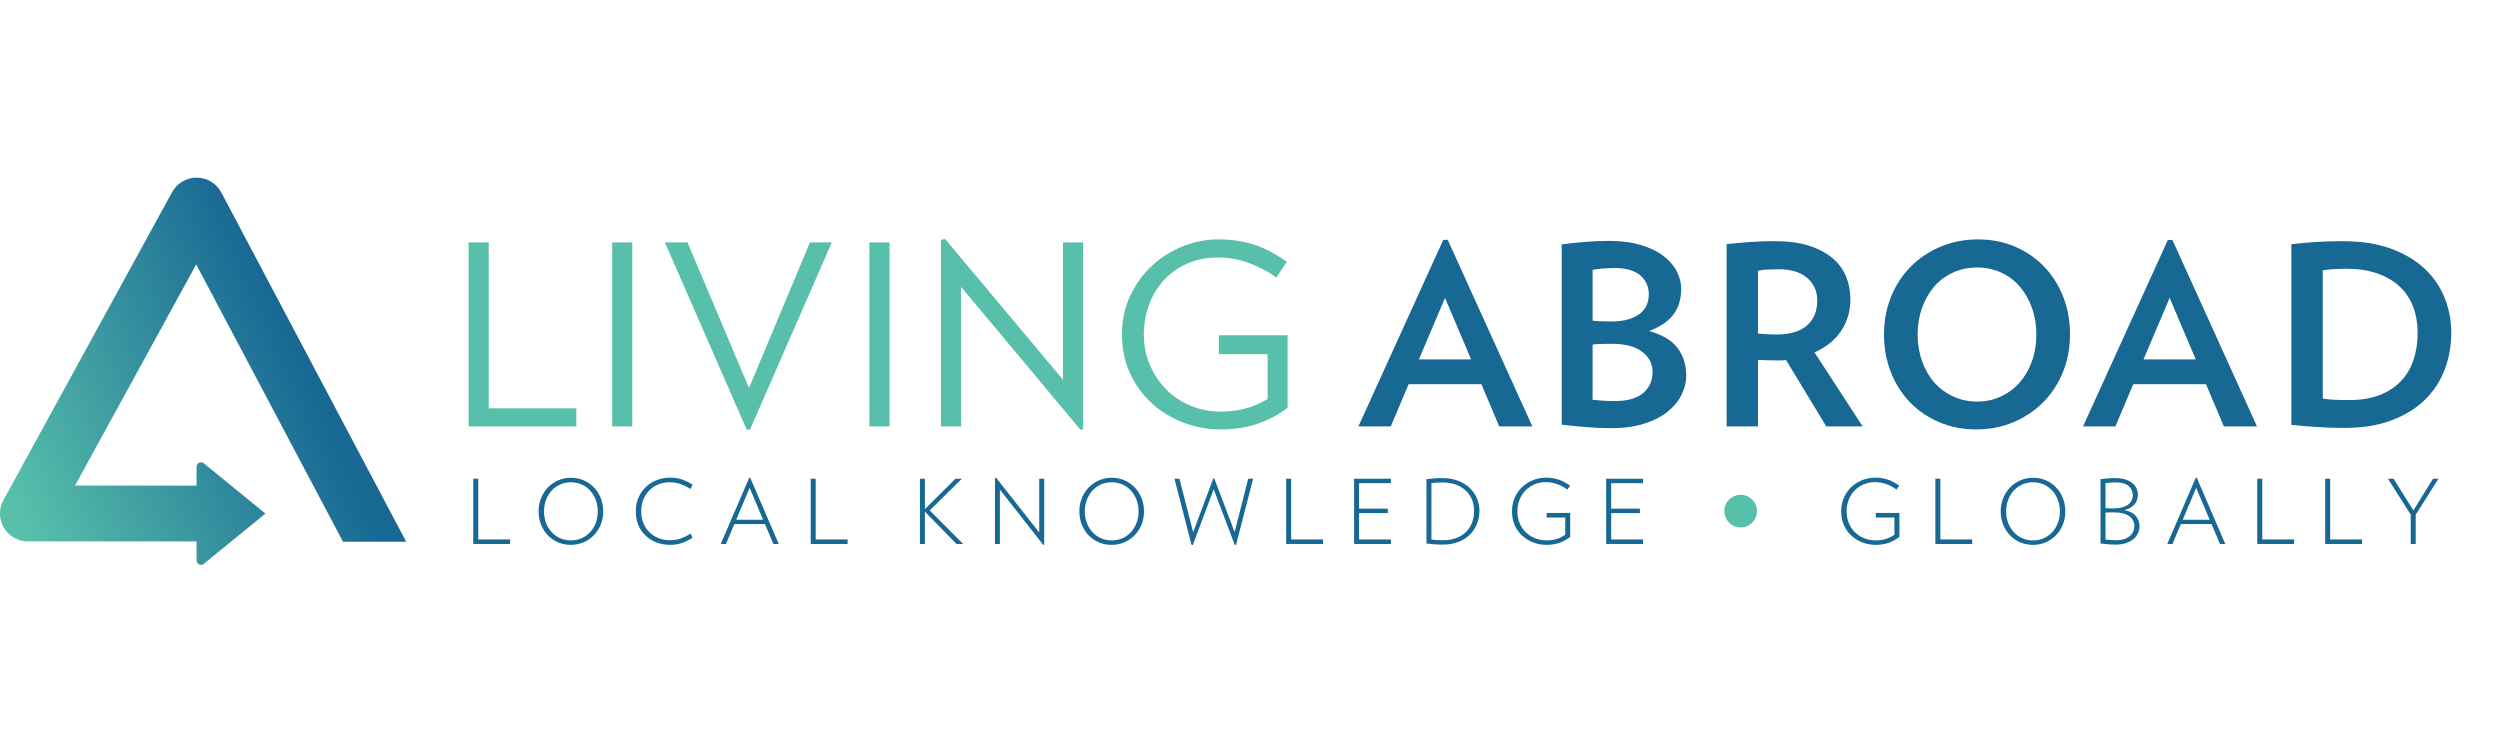 <?xml version="1.0" encoding="utf-8"?>
<!-- Generator: Adobe Illustrator 18.0.0, SVG Export Plug-In . SVG Version: 6.00 Build 0)  -->
<!DOCTYPE svg PUBLIC "-//W3C//DTD SVG 1.1//EN" "http://www.w3.org/Graphics/SVG/1.1/DTD/svg11.dtd">
<svg version="1.1" id="Layer_1" xmlns="http://www.w3.org/2000/svg" xmlns:xlink="http://www.w3.org/1999/xlink" x="0px" y="0px"
	 width="984.125px" height="292.261px" viewBox="0 31 984.125 292.261" enable-background="new 0 31 984.125 292.261"
	 xml:space="preserve">
<g id="Layer_3">
</g>
<g id="Layer_4">
</g>
<g id="Layer_2">
	<g>
		<g>
			<path fill="#57BFAA" d="M184.471,198.851v-72.425h7.904v65.311h34.484v7.114C226.859,198.851,184.471,198.851,184.471,198.851z"
				/>
			<path fill="#57BFAA" d="M240.988,198.851v-72.425h7.905v72.425H240.988z"/>
			<path fill="#57BFAA" d="M295.233,200.136h-1.285l-32.211-73.71h8.893l24.208,57.308l24.01-57.308h8.596L295.233,200.136z"/>
			<path fill="#57BFAA" d="M342.264,198.851v-72.425h7.905v72.425H342.264z"/>
			<path fill="#57BFAA" d="M425.36,200.234l-47.032-56.32v54.937h-7.904v-73.414l1.581-0.395l46.439,55.431v-54.047h7.904v73.512
				L425.36,200.234z"/>
			<path fill="#57BFAA" d="M506.876,162.984v28.555c-3.69,2.767-7.674,4.875-11.956,6.323c-4.283,1.448-9.124,2.174-14.525,2.174
				c-5.006,0-9.848-0.889-14.524-2.667c-4.678-1.779-8.811-4.298-12.4-7.559c-3.591-3.26-6.457-7.179-8.596-11.758
				c-2.141-4.578-3.211-9.699-3.211-15.365c0-5.664,1.102-10.802,3.31-15.414c2.206-4.61,5.088-8.547,8.646-11.808
				c3.558-3.261,7.591-5.78,12.104-7.559c4.511-1.779,9.106-2.668,13.784-2.668c2.964,0,5.697,0.215,8.201,0.643
				c2.502,0.429,4.825,1.022,6.966,1.778c2.14,0.758,4.182,1.68,6.126,2.767c1.942,1.087,3.869,2.29,5.78,3.606l-4.15,6.225
				c-3.359-2.436-7.015-4.363-10.968-5.78c-3.952-1.416-7.904-2.125-11.856-2.125c-4.612,0-8.745,0.824-12.4,2.47
				c-3.656,1.647-6.736,3.871-9.239,6.669c-2.504,2.8-4.414,6.027-5.73,9.683c-1.318,3.656-1.976,7.494-1.976,11.511
				c0,4.283,0.791,8.268,2.371,11.956c1.581,3.689,3.721,6.901,6.422,9.633c2.7,2.734,5.895,4.875,9.584,6.423
				c3.688,1.548,7.641,2.322,11.857,2.322c3.557,0,6.801-0.395,9.732-1.186c2.93-0.791,5.845-2.041,8.745-3.755v-17.684h-19.169
				v-7.41C479.804,162.984,506.876,162.984,506.876,162.984z"/>
			<path fill="#186894" d="M590.169,198.851l-7.015-16.6H554.5l-7.015,16.6h-12.746l33.396-73.414h1.779l33.298,73.414H590.169z
				 M568.827,148.262l-10.276,24.208h20.552L568.827,148.262z"/>
			<path fill="#186894" d="M663.779,178.694c0,2.702-0.626,5.303-1.877,7.806c-1.252,2.504-3.113,4.728-5.583,6.669
				c-2.47,1.944-5.533,3.493-9.189,4.644c-3.656,1.152-7.921,1.729-12.795,1.729c-3.097,0-6.34-0.132-9.732-0.395
				c-3.394-0.264-6.669-0.593-9.831-0.988v-70.943c2.7-0.395,5.73-0.724,9.09-0.988c3.359-0.263,6.521-0.396,9.486-0.396
				c4.743,0,8.893,0.528,12.45,1.581c3.557,1.055,6.521,2.47,8.893,4.249c2.371,1.779,4.15,3.804,5.335,6.077
				c1.186,2.273,1.778,4.629,1.778,7.065c0,3.821-0.973,7.099-2.915,9.831c-1.944,2.734-5.188,4.958-9.732,6.669
				c5.335,1.516,9.105,3.789,11.313,6.818C662.676,171.153,663.779,174.677,663.779,178.694z M649.057,146.878
				c0-3.029-1.121-5.516-3.359-7.46c-2.24-1.942-5.632-2.915-10.177-2.915c-1.516,0-3.013,0.066-4.496,0.198
				c-1.482,0.133-2.85,0.296-4.101,0.494v20.058c1.779,0.198,4.215,0.296,7.312,0.296c2.634,0,4.891-0.279,6.768-0.84
				c1.877-0.559,3.409-1.317,4.595-2.272c1.186-0.954,2.058-2.075,2.618-3.359C648.776,149.793,649.057,148.394,649.057,146.878z
				 M650.54,177.41c0-3.162-1.351-5.796-4.051-7.905c-2.702-2.107-6.719-3.162-12.054-3.162c-1.319,0-2.685,0.017-4.101,0.049
				c-1.417,0.034-2.554,0.116-3.409,0.247v21.737c1.25,0.133,2.602,0.247,4.051,0.346c1.448,0.099,3.029,0.148,4.743,0.148
				c4.94,0,8.646-1.053,11.116-3.162C649.304,183.602,650.54,180.836,650.54,177.41z"/>
			<path fill="#186894" d="M718.914,198.851l-15.81-26.085c-0.659,0.066-1.284,0.099-1.877,0.099s-1.252,0-1.976,0
				c-1.186,0-2.389-0.015-3.606-0.049c-1.22-0.032-2.421-0.082-3.607-0.148v26.184h-12.351v-71.735
				c2.898-0.329,5.879-0.608,8.942-0.84c3.063-0.23,6.438-0.346,10.128-0.346c5.138,0,9.567,0.593,13.29,1.778
				c3.721,1.186,6.801,2.801,9.238,4.842c2.436,2.042,4.232,4.446,5.385,7.213c1.151,2.767,1.729,5.765,1.729,8.991
				c0,4.743-1.22,8.927-3.656,12.548c-2.438,3.624-5.929,6.423-10.474,8.399l18.971,29.148L718.914,198.851L718.914,198.851z
				 M715.357,149.349c0-3.688-1.319-6.669-3.953-8.942c-2.635-2.272-6.323-3.409-11.066-3.409c-1.516,0-2.964,0.034-4.347,0.099
				c-1.383,0.066-2.702,0.231-3.953,0.494v24.702c1.12,0.133,2.288,0.231,3.508,0.296c1.218,0.066,2.421,0.099,3.606,0.099
				c5.4,0,9.452-1.186,12.153-3.557C714.006,156.759,715.357,153.498,715.357,149.349z"/>
			<path fill="#186894" d="M814.855,162.687c0,5.336-0.938,10.293-2.816,14.871c-1.877,4.579-4.48,8.531-7.806,11.857
				c-3.327,3.327-7.23,5.928-11.709,7.806c-4.48,1.877-9.354,2.816-14.623,2.816c-5.205,0-10.029-0.938-14.476-2.816
				c-4.447-1.878-8.284-4.479-11.511-7.806c-3.229-3.326-5.748-7.278-7.559-11.857c-1.812-4.578-2.717-9.535-2.717-14.871
				c0-5.4,0.938-10.39,2.816-14.969c1.877-4.577,4.479-8.53,7.806-11.856c3.326-3.326,7.245-5.929,11.758-7.806
				c4.511-1.877,9.37-2.816,14.574-2.816c5.269,0,10.111,0.939,14.524,2.816c4.413,1.877,8.233,4.48,11.462,7.806
				c3.227,3.327,5.746,7.279,7.559,11.856C813.949,152.297,814.855,157.287,814.855,162.687z M801.615,162.687
				c0-3.754-0.577-7.245-1.729-10.473c-1.153-3.227-2.751-6.027-4.792-8.399c-2.042-2.371-4.496-4.214-7.361-5.533
				c-2.865-1.317-6.012-1.976-9.436-1.976c-3.426,0-6.588,0.659-9.485,1.976c-2.899,1.319-5.37,3.162-7.411,5.533
				c-2.042,2.372-3.641,5.172-4.792,8.399c-1.153,3.228-1.729,6.719-1.729,10.473c0,3.755,0.576,7.247,1.729,10.474
				c1.151,3.229,2.75,6.012,4.792,8.349c2.041,2.339,4.511,4.184,7.411,5.533c2.897,1.351,6.06,2.026,9.485,2.026
				c3.424,0,6.571-0.675,9.436-2.026c2.865-1.349,5.319-3.194,7.361-5.533c2.041-2.337,3.639-5.121,4.792-8.349
				C801.038,169.934,801.615,166.442,801.615,162.687z"/>
			<path fill="#186894" d="M875.423,198.851l-7.015-16.6h-28.654l-7.015,16.6h-12.746l33.396-73.414h1.779l33.298,73.414H875.423z
				 M854.081,148.262l-10.276,24.208h20.552L854.081,148.262z"/>
			<path fill="#186894" d="M964.942,161.996c0,5.073-0.857,9.881-2.569,14.426c-1.713,4.545-4.298,8.514-7.756,11.906
				c-3.458,3.394-7.822,6.094-13.092,8.102c-5.271,2.01-11.496,3.014-18.674,3.014c-1.976,0-3.838-0.034-5.583-0.099
				c-1.746-0.066-3.443-0.148-5.089-0.247c-1.647-0.099-3.294-0.215-4.94-0.346c-1.647-0.131-3.393-0.296-5.236-0.494v-71.141
				c3.557-0.395,6.899-0.691,10.029-0.889c3.128-0.198,6.504-0.296,10.127-0.296c7.179,0,13.438,0.956,18.773,2.865
				c5.335,1.911,9.782,4.513,13.339,7.806c3.557,3.295,6.225,7.131,8.003,11.511C964.053,152.495,964.942,157.122,964.942,161.996z
				 M951.702,161.996c0-3.755-0.593-7.179-1.778-10.276c-1.186-3.096-2.964-5.746-5.336-7.954c-2.371-2.206-5.303-3.918-8.793-5.138
				c-3.493-1.218-7.543-1.828-12.153-1.828c-3.624,0-6.719,0.198-9.288,0.593v50.49c1.515,0.264,3.029,0.429,4.545,0.494
				c1.514,0.066,3.458,0.099,5.83,0.099c4.676,0,8.695-0.658,12.054-1.977c3.359-1.317,6.159-3.162,8.398-5.533
				s3.886-5.17,4.94-8.398C951.174,169.342,951.702,165.817,951.702,161.996z"/>
		</g>
		<g>
			<path fill="#186894" d="M186.293,245.137v-25.686h1.962v23.899H200.8v1.787H186.293z"/>
			<path fill="#186894" d="M237.454,232.311c0,1.893-0.333,3.645-0.999,5.256c-0.666,1.612-1.577,3.008-2.733,4.188
				c-1.156,1.18-2.511,2.097-4.065,2.751s-3.218,0.981-4.994,0.981c-1.752,0-3.399-0.328-4.941-0.981s-2.885-1.571-4.03-2.751
				c-1.145-1.179-2.044-2.575-2.698-4.188c-0.654-1.612-0.981-3.364-0.981-5.256s0.333-3.65,0.999-5.274
				c0.666-1.624,1.577-3.025,2.733-4.205c1.156-1.179,2.511-2.103,4.065-2.768c1.553-0.666,3.218-0.999,4.993-0.999
				c1.752,0,3.399,0.333,4.941,0.999c1.542,0.666,2.885,1.589,4.03,2.768c1.144,1.18,2.044,2.582,2.698,4.205
				C237.127,228.661,237.454,230.419,237.454,232.311z M235.317,232.311c0-1.612-0.263-3.119-0.789-4.521
				c-0.526-1.401-1.256-2.616-2.19-3.644c-0.935-1.028-2.05-1.834-3.346-2.418c-1.297-0.584-2.716-0.876-4.258-0.876
				s-2.961,0.292-4.258,0.876c-1.296,0.584-2.412,1.39-3.347,2.418s-1.664,2.243-2.19,3.644c-0.525,1.402-0.789,2.909-0.789,4.521
				s0.263,3.113,0.789,4.503s1.255,2.599,2.19,3.627s2.05,1.834,3.347,2.418s2.716,0.876,4.258,0.876s2.961-0.292,4.258-0.876
				c1.296-0.583,2.412-1.39,3.346-2.418c0.934-1.028,1.665-2.237,2.19-3.627C235.054,235.424,235.317,233.923,235.317,232.311z"/>
			<path fill="#186894" d="M272.602,242.684c-1.168,0.771-2.477,1.432-3.925,1.98c-1.449,0.549-3.096,0.824-4.941,0.824
				c-1.846,0-3.586-0.31-5.221-0.929c-1.636-0.619-3.066-1.495-4.293-2.628c-1.227-1.133-2.19-2.511-2.891-4.135
				s-1.052-3.44-1.052-5.449s0.356-3.831,1.069-5.467c0.712-1.635,1.682-3.037,2.909-4.205c1.227-1.168,2.657-2.067,4.293-2.698
				c1.635-0.631,3.364-0.946,5.186-0.946c1.869,0,3.533,0.269,4.994,0.806c1.459,0.538,2.774,1.204,3.942,1.998l-0.876,1.647
				c-1.191-0.771-2.465-1.402-3.819-1.892c-1.355-0.491-2.804-0.736-4.345-0.736c-1.565,0-3.031,0.269-4.398,0.806
				c-1.367,0.538-2.558,1.309-3.574,2.313c-1.017,1.004-1.811,2.213-2.383,3.627c-0.573,1.414-0.859,2.984-0.859,4.713
				s0.292,3.294,0.876,4.696s1.39,2.593,2.418,3.574s2.231,1.741,3.609,2.278c1.378,0.538,2.85,0.806,4.416,0.806
				c1.542,0,2.99-0.246,4.345-0.736c1.354-0.491,2.628-1.109,3.82-1.857L272.602,242.684z"/>
			<path fill="#186894" d="M304.455,245.137l-3.329-7.85h-12.055l-3.294,7.85h-2.067l11.249-26.106h0.351l11.249,26.106H304.455z
				 M295.099,223.025l-5.292,12.58h10.583L295.099,223.025z"/>
			<path fill="#186894" d="M319.138,245.137v-25.686h1.962v23.899h12.545v1.787H319.138z"/>
			<path fill="#186894" d="M376.537,245.137l-12.44-12.686v12.686h-1.962v-25.686h1.962V231.4l12.02-11.949h2.523l-12.65,12.475
				l13.141,13.211H376.537z"/>
			<path fill="#186894" d="M410.703,245.522l-17.101-21.796v21.411h-1.927v-25.966l0.456-0.105l16.96,21.551v-21.166h1.962v26.001
				L410.703,245.522z"/>
			<path fill="#186894" d="M450.335,232.311c0,1.893-0.333,3.645-0.999,5.256c-0.666,1.612-1.577,3.008-2.733,4.188
				c-1.156,1.18-2.511,2.097-4.065,2.751s-3.218,0.981-4.994,0.981c-1.752,0-3.399-0.328-4.941-0.981s-2.885-1.571-4.03-2.751
				c-1.145-1.179-2.044-2.575-2.698-4.188c-0.654-1.612-0.981-3.364-0.981-5.256s0.333-3.65,0.999-5.274
				c0.666-1.624,1.577-3.025,2.733-4.205c1.156-1.179,2.511-2.103,4.065-2.768c1.553-0.666,3.218-0.999,4.993-0.999
				c1.752,0,3.399,0.333,4.941,0.999c1.542,0.666,2.885,1.589,4.03,2.768c1.144,1.18,2.044,2.582,2.698,4.205
				C450.008,228.661,450.335,230.419,450.335,232.311z M448.198,232.311c0-1.612-0.263-3.119-0.789-4.521
				c-0.526-1.401-1.256-2.616-2.19-3.644c-0.935-1.028-2.05-1.834-3.346-2.418c-1.297-0.584-2.716-0.876-4.258-0.876
				s-2.961,0.292-4.258,0.876c-1.296,0.584-2.412,1.39-3.347,2.418s-1.664,2.243-2.19,3.644c-0.525,1.402-0.789,2.909-0.789,4.521
				s0.263,3.113,0.789,4.503s1.255,2.599,2.19,3.627s2.05,1.834,3.347,2.418s2.716,0.876,4.258,0.876s2.961-0.292,4.258-0.876
				c1.296-0.583,2.412-1.39,3.346-2.418c0.934-1.028,1.665-2.237,2.19-3.627C447.935,235.424,448.198,233.923,448.198,232.311z"/>
			<path fill="#186894" d="M486.569,245.487l-0.491,0.07l-8.305-21.972l-8.235,21.972l-0.491-0.07l-6.728-26.037h1.962l5.396,21.061
				l7.955-21.201h0.351l8.025,21.13l5.361-20.99h1.927L486.569,245.487z"/>
			<path fill="#186894" d="M506.298,245.137v-25.686h1.962v23.899h12.545v1.787H506.298z"/>
			<path fill="#186894" d="M533.035,245.137v-25.686h14.507v1.752h-12.545v10.022h11.318v1.752h-11.318v10.373h12.545v1.787H533.035
				z"/>
			<path fill="#186894" d="M582.374,232.066c0,1.775-0.31,3.464-0.929,5.063c-0.619,1.601-1.53,3.014-2.733,4.24
				s-2.71,2.202-4.52,2.926c-1.811,0.724-3.907,1.086-6.291,1.086c-1.238,0-2.412-0.041-3.521-0.123
				c-1.11-0.082-2.062-0.181-2.856-0.298v-25.335c0.794-0.117,1.729-0.216,2.803-0.298s2.219-0.123,3.434-0.123
				c2.383,0,4.485,0.363,6.308,1.086c1.822,0.725,3.347,1.682,4.573,2.874s2.155,2.558,2.786,4.1
				C582.059,228.807,582.374,230.407,582.374,232.066z M580.272,232.066c0-1.542-0.269-2.984-0.806-4.328s-1.332-2.523-2.383-3.54
				s-2.354-1.816-3.907-2.4c-1.554-0.583-3.346-0.876-5.379-0.876c-0.818,0-1.612,0.023-2.383,0.07s-1.414,0.117-1.927,0.21v22.182
				c0.537,0.093,1.179,0.164,1.927,0.21c0.748,0.047,1.6,0.07,2.558,0.07c2.032,0,3.819-0.298,5.361-0.894s2.827-1.414,3.855-2.453
				c1.027-1.039,1.798-2.266,2.312-3.68C580.014,235.226,580.272,233.701,580.272,232.066z"/>
			<path fill="#186894" d="M618.117,232.907v9.427c-1.261,1.004-2.658,1.782-4.188,2.33c-1.53,0.549-3.241,0.824-5.134,0.824
				c-1.752,0-3.446-0.298-5.081-0.894c-1.636-0.596-3.084-1.455-4.345-2.576c-1.262-1.122-2.272-2.5-3.031-4.135
				c-0.759-1.635-1.139-3.492-1.139-5.572c0-2.055,0.38-3.907,1.139-5.554s1.764-3.042,3.014-4.188
				c1.25-1.145,2.675-2.021,4.275-2.628c1.6-0.607,3.242-0.911,4.924-0.911c1.028,0,1.98,0.076,2.856,0.228
				c0.876,0.152,1.693,0.368,2.453,0.648c0.76,0.28,1.483,0.613,2.173,0.999c0.689,0.386,1.361,0.812,2.015,1.279l-1.051,1.542
				c-1.215-0.887-2.518-1.594-3.907-2.12c-1.391-0.525-2.903-0.8-4.538-0.823c-1.589,0-3.066,0.286-4.433,0.858
				c-1.367,0.573-2.553,1.367-3.557,2.383c-1.005,1.017-1.793,2.231-2.365,3.645c-0.573,1.414-0.859,2.961-0.859,4.643
				c0,1.729,0.304,3.3,0.911,4.713c0.607,1.414,1.437,2.617,2.488,3.609c1.051,0.993,2.278,1.758,3.679,2.295
				c1.402,0.538,2.885,0.806,4.451,0.806c1.424,0,2.739-0.192,3.942-0.578c1.203-0.385,2.318-0.94,3.347-1.665v-6.763h-7.324v-1.822
				L618.117,232.907L618.117,232.907z"/>
			<path fill="#186894" d="M632.274,245.137v-25.686h14.507v1.752h-12.545v10.022h11.318v1.752h-11.318v10.373h12.545v1.787H632.274
				z"/>
			<path fill="#186894" d="M747.702,232.907v9.427c-1.261,1.004-2.658,1.782-4.188,2.33c-1.53,0.549-3.241,0.824-5.134,0.824
				c-1.752,0-3.446-0.298-5.081-0.894c-1.636-0.596-3.084-1.455-4.345-2.576c-1.262-1.122-2.272-2.5-3.031-4.135
				c-0.759-1.635-1.139-3.492-1.139-5.572c0-2.055,0.38-3.907,1.139-5.554s1.764-3.042,3.014-4.188
				c1.25-1.145,2.675-2.021,4.275-2.628c1.6-0.607,3.242-0.911,4.924-0.911c1.028,0,1.98,0.076,2.856,0.228
				c0.876,0.152,1.693,0.368,2.453,0.648c0.76,0.28,1.483,0.613,2.173,0.999c0.689,0.386,1.361,0.812,2.015,1.279l-1.051,1.542
				c-1.215-0.887-2.518-1.594-3.907-2.12c-1.391-0.525-2.903-0.8-4.538-0.823c-1.589,0-3.066,0.286-4.433,0.858
				c-1.367,0.573-2.553,1.367-3.557,2.383c-1.005,1.017-1.793,2.231-2.365,3.645c-0.573,1.414-0.859,2.961-0.859,4.643
				c0,1.729,0.304,3.3,0.911,4.713c0.607,1.414,1.437,2.617,2.488,3.609c1.051,0.993,2.278,1.758,3.679,2.295
				c1.402,0.538,2.885,0.806,4.451,0.806c1.424,0,2.739-0.192,3.942-0.578c1.203-0.385,2.318-0.94,3.347-1.665v-6.763h-7.324v-1.822
				L747.702,232.907L747.702,232.907z"/>
			<path fill="#186894" d="M761.859,245.137v-25.686h1.962v23.899h12.545v1.787H761.859z"/>
			<path fill="#186894" d="M813.021,232.311c0,1.893-0.333,3.645-0.999,5.256c-0.666,1.612-1.577,3.008-2.733,4.188
				c-1.156,1.18-2.511,2.097-4.065,2.751s-3.218,0.981-4.994,0.981c-1.752,0-3.399-0.328-4.941-0.981s-2.885-1.571-4.03-2.751
				c-1.145-1.179-2.044-2.575-2.698-4.188c-0.654-1.612-0.981-3.364-0.981-5.256s0.333-3.65,0.999-5.274
				c0.666-1.624,1.577-3.025,2.733-4.205c1.156-1.179,2.511-2.103,4.065-2.768c1.553-0.666,3.218-0.999,4.993-0.999
				c1.752,0,3.399,0.333,4.941,0.999s2.885,1.589,4.03,2.768c1.144,1.18,2.044,2.582,2.698,4.205
				C812.693,228.661,813.021,230.419,813.021,232.311z M810.883,232.311c0-1.612-0.263-3.119-0.789-4.521
				c-0.526-1.401-1.256-2.616-2.19-3.644c-0.935-1.028-2.05-1.834-3.346-2.418c-1.297-0.584-2.716-0.876-4.258-0.876
				s-2.961,0.292-4.258,0.876c-1.296,0.584-2.412,1.39-3.347,2.418s-1.664,2.243-2.19,3.644c-0.525,1.402-0.789,2.909-0.789,4.521
				s0.263,3.113,0.789,4.503s1.255,2.599,2.19,3.627s2.05,1.834,3.347,2.418s2.716,0.876,4.258,0.876s2.961-0.292,4.258-0.876
				c1.296-0.583,2.412-1.39,3.346-2.418s1.665-2.237,2.19-3.627C810.62,235.424,810.883,233.923,810.883,232.311z"/>
			<path fill="#186894" d="M842.211,238.163c0,0.935-0.199,1.84-0.596,2.716c-0.397,0.876-0.987,1.647-1.77,2.313
				s-1.758,1.197-2.926,1.594c-1.168,0.397-2.523,0.596-4.065,0.596c-1.051,0-2.074-0.041-3.066-0.123
				c-0.993-0.082-1.968-0.181-2.926-0.298v-25.335c0.958-0.117,1.892-0.216,2.803-0.298c0.911-0.082,1.893-0.123,2.944-0.123
				c1.542,0,2.873,0.175,3.995,0.526s2.05,0.823,2.786,1.419c0.736,0.596,1.285,1.292,1.647,2.085
				c0.362,0.794,0.543,1.624,0.543,2.488c0,1.542-0.45,2.827-1.349,3.854c-0.9,1.028-2.225,1.776-3.978,2.243
				c2.056,0.374,3.562,1.139,4.521,2.295C841.732,235.272,842.211,236.622,842.211,238.163z M839.583,225.934
				c0-1.472-0.555-2.681-1.665-3.627s-2.833-1.419-5.168-1.419c-1.379,0-2.687,0.105-3.925,0.315v9.847
				c0.537,0.047,1.069,0.07,1.594,0.07c0.526,0,1.057,0,1.594,0c1.308,0,2.436-0.134,3.382-0.403s1.729-0.636,2.348-1.104
				c0.619-0.467,1.081-1.016,1.384-1.647S839.583,226.658,839.583,225.934z M840.178,238.058c0-1.565-0.666-2.85-1.998-3.854
				s-3.341-1.507-6.027-1.507c-0.468,0-1.005,0-1.612,0s-1.18,0.023-1.717,0.07v10.583c0.63,0.094,1.314,0.17,2.05,0.228
				c0.736,0.059,1.466,0.088,2.19,0.088c1.167,0,2.195-0.146,3.083-0.438s1.629-0.689,2.225-1.191s1.045-1.092,1.349-1.77
				C840.026,239.588,840.178,238.852,840.178,238.058z"/>
			<path fill="#186894" d="M873.889,245.137l-3.329-7.85h-12.055l-3.294,7.85h-2.067l11.249-26.106h0.351l11.249,26.106H873.889z
				 M864.532,223.025l-5.292,12.58h10.583L864.532,223.025z"/>
			<path fill="#186894" d="M888.572,245.137v-25.686h1.962v23.899h12.545v1.787H888.572z"/>
			<path fill="#186894" d="M915.309,245.137v-25.686h1.962v23.899h12.545v1.787H915.309z"/>
			<path fill="#186894" d="M950.946,233.608v11.529h-1.962v-11.564l-8.971-14.122h2.208l7.814,12.475l7.709-12.475h2.173
				L950.946,233.608z"/>
		</g>
		<g>
			<circle fill="#57BFAA" cx="685.21" cy="232.201" r="6.424"/>
		</g>
		
			<linearGradient id="SVGID_1_" gradientUnits="userSpaceOnUse" x1="118.576" y1="810.115" x2="3.866" y2="860.672" gradientTransform="matrix(1 0 0 1 0 -638)">
			<stop  offset="0" style="stop-color:#186894"/>
			<stop  offset="1" style="stop-color:#57BFAA"/>
		</linearGradient>
		<path fill="url(#SVGID_1_)" d="M135.033,244.261h24.872L87.111,106.769c-1.892-3.573-5.592-5.819-9.636-5.848
			c-0.025,0-0.052,0-0.078,0c-4.013,0-7.709,2.188-9.64,5.71L1.351,227.86c-1.865,3.405-1.795,7.543,0.184,10.882
			c1.979,3.341,5.573,5.389,9.456,5.389h66.384v7.429c0,0.982,0.797,1.779,1.779,1.779c0.518,0,0.985-0.222,1.31-0.575
			l24.023-19.598l-24.023-19.597c-0.325-0.353-0.792-0.575-1.31-0.575c-0.982,0-1.779,0.796-1.779,1.779v7.375H29.543l47.689-87.059
			L135.033,244.261z"/>
	</g>
</g>
</svg>
